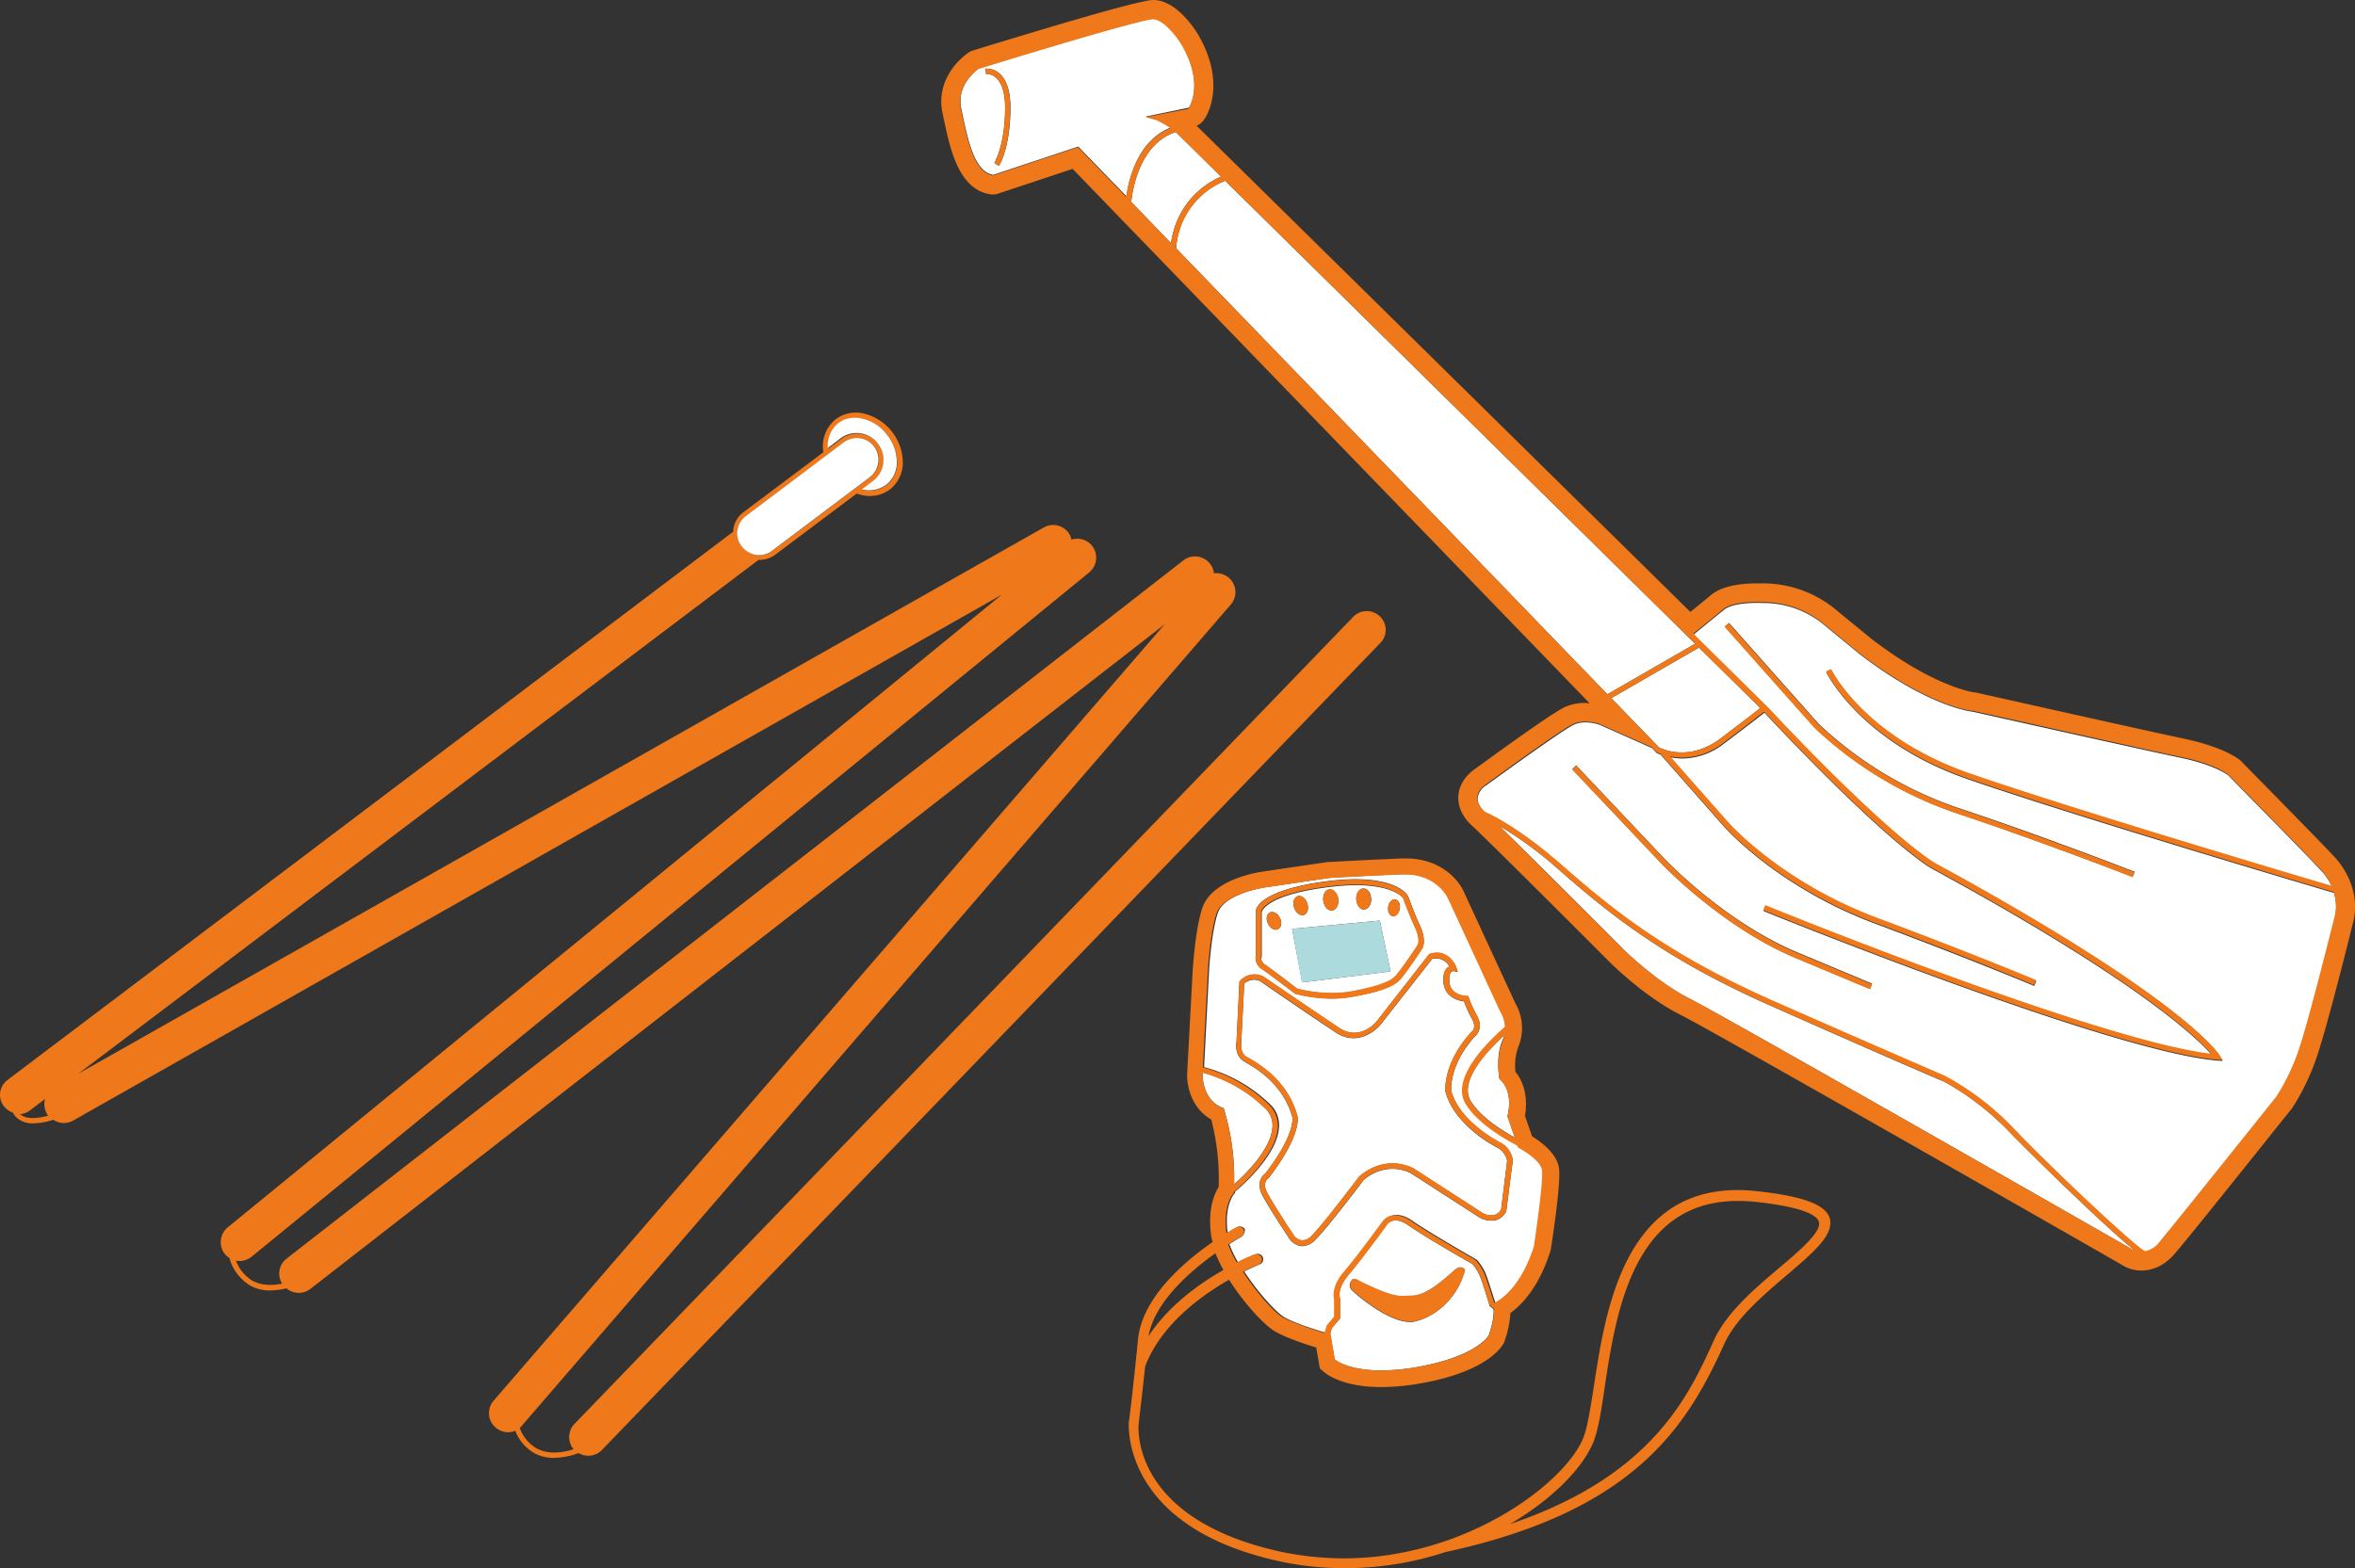 <svg id="Layer_1" data-name="Layer 1" xmlns="http://www.w3.org/2000/svg" viewBox="0 0 791.81 527.4"><rect x="0" y="0" width="791.81" height="527.4" fill="#333333" stroke="none"/><defs><style>.cls-1{fill:none;}.cls-2{fill:#fff;}.cls-3{fill:#ee781a;}.cls-4{fill:#addadd;}</style></defs><title>shovel probe</title><path class="cls-1" d="M690.4,529.5q-3.15-.3-6-.3c-35.1,0-40.8,37.4-44.7,62.6-1.1,7.1-2,13.2-3.4,17.4-3.1,8.9-13.5,19.9-28.5,28.7,47.9-16.2,60.2-43.1,68.6-61.8,4.2-9.3,13.7-17.4,22.1-24.5,6.9-5.9,14.1-12,13.1-15.4C711,534.2,706.8,531.3,690.4,529.5Z" transform="translate(-100.16 -125.3)"/><path class="cls-1" d="M511.5,552.4a40.68,40.68,0,0,1-2.7-5.6c-8.5,6-20.4,16.3-22.5,27.9C493.2,564.3,503.7,556.9,511.5,552.4Z" transform="translate(-100.16 -125.3)"/><path class="cls-1" d="M115.8,499.8a6.48,6.48,0,0,1-.6-4.9l-5,3.8a6.22,6.22,0,0,1-3.4,1.3l.1.1c1.8,1.5,5,1.6,9.4.4A3,3,0,0,0,115.8,499.8Z" transform="translate(-100.16 -125.3)"/><path class="cls-2" d="M776.2,506.4c-11.3-11.9-22.7-17.5-22.8-17.5s-21.8-9.3-58-25.4c-35.4-15.7-53.9-30.6-71.2-45.8a130.66,130.66,0,0,0-20-14.7c12.4,12.1,41.7,41.4,42,41.8.1.1,11,10.8,21.9,16.3,11.1,5.5,147.9,83.8,149.3,84.6a2.49,2.49,0,0,0,.7.3C808,538.1,780.8,511.2,776.2,506.4Z" transform="translate(-100.16 -125.3)"/><path class="cls-2" d="M873.6,477.3c3.5-10.8,11.4-42.3,11.4-42.6a15.53,15.53,0,0,0-.1-9.1c-6.8-2-88.4-26.2-123-38.2-36.3-12.5-47.6-35.8-47.7-36l1.7-.8c.1.2,11.2,22.8,46.7,35.1,33,11.4,109,34,121.6,37.8a19.55,19.55,0,0,0-4-5.8c-8.3-8.8-30.6-31.3-30.8-31.6,0,0-4.1-3.4-15.8-5.9-12.1-2.5-69.5-15.4-70-15.5s-14.9-1.5-38.3-19.5L714.1,336a31.94,31.94,0,0,0-21.1-7.9h-.3c-.2,0-9.5-.5-12.9,2.3-3,2.4-8.2,6.7-10.2,8.3l25.3,25h0c41.3,43.9,55.7,52,55.9,52.1,83.6,45.4,95.4,64,95.8,64.8l.9,1.5-1.8-.1c-36.1-3-151.4-49.8-152.6-50.3l.7-1.7c1.1.5,111.8,45.4,149.9,50-4.7-5.4-24.5-24.8-93.9-62.5-.6-.3-14.8-8.2-56.4-52.5-1.4,1.1-5.1,4-13.6,10.4a23,23,0,0,1-14,5,23.52,23.52,0,0,1-4-.4l19.5,22.1c.2.2,17.6,20,50.2,32.2,32.9,12.3,53.1,20.8,53.3,20.9l-.7,1.7c-.2-.1-20.4-8.6-53.3-20.9-33.1-12.3-50.8-32.5-51-32.7l-21.3-24.2a7.71,7.71,0,0,1-1.4-.6l-.2-.2-1.3-1.4-17.5-7.8s-5-1.9-8.9,0c-4.2,2-29.4,20.4-29.6,20.5a5.82,5.82,0,0,0-2.6,4c-.1,1.6.7,3.3,2.5,5,1.5.6,11.3,5.1,25.9,17.9,17.2,15.1,35.5,29.9,70.7,45.5,36.2,16.1,57.8,25.3,58.1,25.4a89.75,89.75,0,0,1,23.4,18c12,12.6,40.8,39.8,43.9,41a9.4,9.4,0,0,0,5.2-3.4c5.3-6.1,38.6-47.9,38.9-48.4A83.45,83.45,0,0,0,873.6,477.3Zm-56.4-57.1c-.3-.1-29.9-11.6-59-21.4A129.77,129.77,0,0,1,710.3,370l-30.2-34,1.4-1.2,30.2,34a128.76,128.76,0,0,0,47.1,28.3c29.2,9.7,58.8,21.3,59.1,21.4Zm-88.3,37.7-25.1-10.5c-25-10.5-45.3-31.9-45.5-32.2L628.8,384l1.3-1.3,29.5,31.2c.2.2,20.2,21.4,44.9,31.7l25.1,10.5Z" transform="translate(-100.16 -125.3)"/><path class="cls-2" d="M497.3,139.8c-1.4-2.3-5.9-8.2-9.4-8.2-3.8,0-43.5,12-58.6,16.7-1,.7-7.7,5.7-5.9,13.7l.5,2.4c1.8,8.3,4,18.7,10.2,19.7l28.6-9.5,16.2,16.7c.7-5.1,3.5-18.6,14.9-23.1a37.29,37.29,0,0,0-4.8-2.7l-3.6-1,14.5-3C500.8,160.2,504.7,152.4,497.3,139.8ZM436,181.1l-1.5-1c0-.1,3.6-5.9,3.6-18.6,0-4.9-1.1-8.4-3.1-10.1a4.59,4.59,0,0,0-3.3-1.2l-.2-1.8a6.48,6.48,0,0,1,4.7,1.6c2.4,2.1,3.7,6,3.7,11.5C439.9,174.9,436.2,180.9,436,181.1Z" transform="translate(-100.16 -125.3)"/><path class="cls-2" d="M480.5,193.2l13.4,13.9a28.27,28.27,0,0,1,16.8-22.4l-15.2-15C482.8,173.8,480.8,190.5,480.5,193.2Z" transform="translate(-100.16 -125.3)"/><path class="cls-2" d="M495.6,208.8l145,150,29.5-17-158-155.7A26.18,26.18,0,0,0,495.6,208.8Z" transform="translate(-100.16 -125.3)"/><path class="cls-2" d="M678.6,373.7c8.2-6.2,12-9.1,13.4-10.3l-20.6-20.3-29.5,17L658,376.7C659.2,377.3,668.2,381.5,678.6,373.7Z" transform="translate(-100.16 -125.3)"/><path class="cls-3" d="M890.9,423.4c-.1-.2-.1-.4-.2-.6a26.87,26.87,0,0,0-5.9-9.6c-8.4-8.9-30.7-31.4-30.9-31.7l-.3-.3c-.9-.8-5.8-4.6-18.8-7.4-12-2.5-69.4-15.4-69.9-15.5a1.7,1.7,0,0,0-.7-.1c-.1,0-13.5-1.6-35-18.2l-11-9a38.42,38.42,0,0,0-25.3-9.5H691c-7.1,0-12.3,1.3-15.4,3.8-1.9,1.6-4.8,3.9-7.1,5.8l-166-163.5a5.78,5.78,0,0,0,2.3-1.8c3.2-4.3,6.3-15.3-2-29.2-1.7-2.7-7.6-11.3-14.9-11.3-4.9,0-40.1,10.7-60.7,17a6.11,6.11,0,0,0-1.4.7c-4.3,2.9-11,10.4-8.7,20.5.2.8.3,1.6.5,2.4,2.1,9.8,5,23.3,15.8,24.8h.7a4.67,4.67,0,0,0,1.7-.3l25-8.3,14.8,15.3,159,164.4c-.5,0-1-.1-1.5-.1a16.52,16.52,0,0,0-6.8,1.4c-4.6,2.1-26.2,17.9-30.6,21.1-1,.7-4.8,3.7-5.2,8.6-.2,2.5.4,6.4,4.7,10.3,6.5,6,46,45.6,46.4,46s11.7,11.6,23.6,17.5C676,472,810.4,548.8,814.1,551a11.88,11.88,0,0,0,6.1,1.6c2.9,0,7.2-1,11.2-5.7,5.4-6.2,37.7-46.8,39.1-48.5.1-.1.1-.2.2-.2a77.2,77.2,0,0,0,8.9-18.9c3.5-10.7,10.8-39.9,11.5-42.9A22,22,0,0,0,890.9,423.4ZM821.4,546.1c-3.1-1.3-31.9-28.4-43.9-41a92.57,92.57,0,0,0-23.4-18c-.2-.1-21.8-9.4-58.1-25.4-35.2-15.6-53.5-30.4-70.7-45.5-14.6-12.8-24.4-17.3-25.9-17.9-1.8-1.7-2.7-3.4-2.5-5,.2-2.4,2.5-3.9,2.6-4,.3-.2,25.4-18.6,29.6-20.5,3.9-1.8,8.9,0,8.9,0l17.5,7.8,1.3,1.4.2.2a7.71,7.71,0,0,0,1.4.6L679.7,403c.2.2,17.9,20.4,51,32.7,32.9,12.2,53.1,20.8,53.3,20.9l.7-1.7c-.2-.1-20.4-8.6-53.3-20.9-32.6-12.2-50-32-50.2-32.2l-19.5-22.1a23.52,23.52,0,0,0,4,.4,22.82,22.82,0,0,0,14-5c8.5-6.4,12.2-9.4,13.6-10.4,41.7,44.4,55.9,52.2,56.4,52.5,69.4,37.7,89.2,57.1,93.9,62.5-38.1-4.5-148.8-49.5-149.9-50l-.7,1.7c1.2.5,116.4,47.3,152.6,50.3l1.8.1-.9-1.5c-.5-.8-12.3-19.3-95.8-64.8-.1-.1-14.6-8.1-55.9-52.1h0l-25.3-25c2-1.6,7.2-5.8,10.2-8.3,3.4-2.8,12.8-2.3,12.9-2.3h.3a31.94,31.94,0,0,1,21.1,7.9l11.2,9.2c23.4,18,37.8,19.5,38.3,19.5s58,13,70,15.5c11.7,2.4,15.8,5.9,15.8,5.9.2.2,22.5,22.8,30.8,31.6a21.63,21.63,0,0,1,4,5.8c-12.6-3.7-88.5-26.3-121.6-37.8-35.5-12.3-46.6-34.8-46.7-35.1l-1.7.8c.1.2,11.4,23.5,47.7,36,34.6,12,116.2,36.2,123,38.2a15.53,15.53,0,0,1,.1,9.1c-.1.3-7.9,31.8-11.4,42.6a70.32,70.32,0,0,1-8,17.1c-.3.4-33.7,42.2-38.9,48.4A8.45,8.45,0,0,1,821.4,546.1Zm-3.4-.2a6,6,0,0,0-.7-.3c-1.4-.8-138.2-79-149.3-84.6-10.9-5.5-21.8-16.2-21.9-16.3-.3-.3-29.6-29.6-42-41.8a130.66,130.66,0,0,1,20,14.7c17.3,15.2,35.8,30.1,71.2,45.8,36.3,16.1,57.9,25.3,58,25.4a93,93,0,0,1,22.8,17.5C780.8,511.2,808,538.1,818,545.9ZM670.1,341.8l-29.5,17-145-150a26.59,26.59,0,0,1,16.5-22.7ZM658,376.7l-16.1-16.6,29.5-17L692,363.4c-1.5,1.2-5.3,4.1-13.4,10.3C668.2,381.5,659.2,377.3,658,376.7ZM493.9,207.1l-13.4-13.9c.3-2.7,2.3-19.4,15-23.5l15.2,15A28.36,28.36,0,0,0,493.9,207.1Zm-8.6-42.4,3.6,1a31.61,31.61,0,0,1,4.8,2.7c-11.3,4.5-14.2,18-14.9,23.1l-16.2-16.7L434,184.3c-6.2-1-8.4-11.4-10.2-19.7l-.5-2.4c-1.8-8,4.9-13.1,5.9-13.7,15.1-4.7,54.8-16.7,58.6-16.7,3.5,0,8,5.9,9.4,8.2,7.5,12.5,3.5,20.3,2.5,21.9Z" transform="translate(-100.16 -125.3)"/><path class="cls-3" d="M564.1,332.6a6.34,6.34,0,0,0-9,.2L293.3,604.2a6.41,6.41,0,0,0-.3,8.5c-5.1,1.6-9.3,1.5-12.6-.4a13,13,0,0,1-5.5-6.8,3,3,0,0,0,.8-.8L514,328.6a6.36,6.36,0,0,0-.7-9,6.51,6.51,0,0,0-5-1.5,5.92,5.92,0,0,0-1.3-3.2,6.39,6.39,0,0,0-9-1.1L196.5,548.6A6.39,6.39,0,0,0,195,557c-3.9.8-7.3.5-10-1a13.3,13.3,0,0,1-5.5-6.7,4.87,4.87,0,0,0,1.2.1,6.49,6.49,0,0,0,4-1.4L466.4,317.8a6.46,6.46,0,0,0,.9-9,6.33,6.33,0,0,0-6.9-2,5.78,5.78,0,0,0-.6-1.7,6.37,6.37,0,0,0-8.7-2.4L126.5,486.4,355.2,313.6h.3a9,9,0,0,0,5.4-1.8l27.3-20.5c.4.1.8.3,1.3.4a11.7,11.7,0,0,0,3.2.4,11,11,0,0,0,6.8-2.3,11.43,11.43,0,0,0,4.2-9.3,17.17,17.17,0,0,0-13-16.1,11.38,11.38,0,0,0-9.7,2,11.69,11.69,0,0,0-4,11l-26.8,20.1a8.67,8.67,0,0,0-3.5,5.9v.7l-244,184.4a6.27,6.27,0,0,0-1.2,8.9,6.86,6.86,0,0,0,3,2.1,6.62,6.62,0,0,0,1.5,1.9,8.12,8.12,0,0,0,5.4,1.7,23.19,23.19,0,0,0,6.7-1.2,6.3,6.3,0,0,0,3.5,1.1,6.81,6.81,0,0,0,3.1-.8L437,325.3,176.7,538.1a6.46,6.46,0,0,0-.9,9,9.34,9.34,0,0,0,1.5,1.3,15.84,15.84,0,0,0,6.9,9.2,13.46,13.46,0,0,0,7,1.7,26.67,26.67,0,0,0,5.3-.7,6.29,6.29,0,0,0,4.1,1.5,6.12,6.12,0,0,0,3.9-1.3L491.7,335.3,266.1,596.4a6.36,6.36,0,0,0,.7,9A6.66,6.66,0,0,0,271,607a6.87,6.87,0,0,0,2.4-.5,14.78,14.78,0,0,0,6.2,7.4,13.46,13.46,0,0,0,7,1.7,25.25,25.25,0,0,0,8.1-1.6,6.56,6.56,0,0,0,3.3.9,6.46,6.46,0,0,0,4.6-2L564.3,341.5A6.22,6.22,0,0,0,564.1,332.6Zm-215.9-29a7.15,7.15,0,0,1,2.9-4.8l32.8-24.7a7.31,7.31,0,0,1,4.4-1.5,7.53,7.53,0,0,1,5.9,2.9,7.37,7.37,0,0,1-1.5,10.3l-32.8,24.7a7.1,7.1,0,0,1-4.4,1.5,7.54,7.54,0,0,1-5.9-2.9A7.21,7.21,0,0,1,348.2,303.6ZM382,267.8a9.3,9.3,0,0,1,5.7-1.9,11.34,11.34,0,0,1,2.5.3,15.43,15.43,0,0,1,11.6,14.4,9.61,9.61,0,0,1-3.5,7.8A9.89,9.89,0,0,1,390,290l3.7-2.8A8.93,8.93,0,1,0,383,272.9l-4.3,3.3A9.43,9.43,0,0,1,382,267.8ZM107,500.1a.1.1,0,0,1-.1-.1,6.22,6.22,0,0,0,3.4-1.3l5-3.8a6.53,6.53,0,0,0,.6,4.9,1.79,1.79,0,0,0,.5.7C112,501.7,108.8,501.6,107,500.1Z" transform="translate(-100.16 -125.3)"/><path class="cls-2" d="M395.4,274.6a8.84,8.84,0,0,1-1.8,12.5l-3.7,2.8a10,10,0,0,0,8.3-1.6,9.61,9.61,0,0,0,3.5-7.8,14.91,14.91,0,0,0-3.3-9,14.6,14.6,0,0,0-8.3-5.4,10.68,10.68,0,0,0-2.5-.3,8.91,8.91,0,0,0-5.7,1.9,9.68,9.68,0,0,0-3.4,8.3l4.3-3.3A9,9,0,0,1,395.4,274.6Z" transform="translate(-100.16 -125.3)"/><path class="cls-2" d="M355.4,312a7.1,7.1,0,0,0,4.4-1.5l32.8-24.7a7.43,7.43,0,0,0,1.5-10.3,7.35,7.35,0,0,0-10.3-1.4L351,298.8a7.38,7.38,0,0,0-2.9,4.8,7,7,0,0,0,1.4,5.4A7.49,7.49,0,0,0,355.4,312Z" transform="translate(-100.16 -125.3)"/><path class="cls-2" d="M606,473.4c-5,4.5-15.5,15.2-11.4,22.1,3,5,9.5,9.4,14.9,12.4l-2.5-7.2s2.4-8.1-2.7-12.6c0,0-1.4-7.3,1-12.9A13.36,13.36,0,0,0,606,473.4Z" transform="translate(-100.16 -125.3)"/><path class="cls-2" d="M535.3,541a3.84,3.84,0,0,0,2.6,1.5,4.31,4.31,0,0,0,3.3-1.6c4.2-4.2,15.9-19.8,16-19.9s7.8-7.6,18.1-2.8l23.2,15a6,6,0,0,0,4,.8,3.89,3.89,0,0,0,2.4-2l2-16.3a6.48,6.48,0,0,0-3.4-4.5c-2.4-1.2-14.4-8-17.3-18.6-.1-.5-1-9.6,8.7-20.2.3-.2,1.8-1.5.2-4.4a38.59,38.59,0,0,1-2.7-5.9c-2.5-.3-6.4-1.8-6.9-6.2-.2-2.4.2-4.1,1.2-5a2.18,2.18,0,0,1,.8-.5,5.1,5.1,0,0,0-5.8-2.6l-17.5,22.3c-.1.1-6.7,7.9-15,2.4-7.6-5-25.1-17-25.3-17.2a4.9,4.9,0,0,0-5.4.8l-1,19.9c0,.1-.5,3.4,1.8,4.8l.6.3c3.6,2.1,13.2,7.6,16.5,19.6.1.3,1.4,6.4-9.6,20.7l-.2.2c-.2.1-2,1.4-.6,4.4C527.9,529.8,535.2,540.9,535.3,541Z" transform="translate(-100.16 -125.3)"/><path class="cls-2" d="M517.5,541.3c-.1,0-1.6.9-4,2.4a37.25,37.25,0,0,0,2.9,6.1,46.11,46.11,0,0,1,6-2.7,1.84,1.84,0,0,1,1.4,3.4c-.1,0-2.2.9-5.3,2.4,4.6,7.1,10.7,13.7,13.3,15.3,3.9,2.3,12.3,4.8,14.1,5.3l.7-2.5,2.5-3v-5.8c-.2-.9-.9-4.4,3.3-9.3,4.3-5.1,12.8-16.7,12.9-16.8a5.34,5.34,0,0,1,3.4-2.1c1.9-.4,4.1.3,6.4,1.9,5.7,4,21.3,12.9,21.5,13l.2.2a16.77,16.77,0,0,1,2.7,4.1c.8,1.8,2.9,8.7,3.4,10.1l.1.1c2.4-1.2,9.1-5.7,13.3-19.1,0,0,3.4-21.9,2.7-25.6s-8.1-7.6-8.1-7.6l-.2-.6c-5.9-3.1-13.8-8.1-17.4-14.1-5.4-9,9-22.2,13.2-25.8a10.38,10.38,0,0,0-1.6-5.3l-17.3-37.5s-3.4-8.5-14.8-8.5h-1c-12.2.5-24.4,1.2-24.4,1.2l-21.7,3.2s-13.9,2-16.1,8.7-2.9,19-2.9,19L505,484.2a50.11,50.11,0,0,1,21.9,12.2,9.7,9.7,0,0,1,3.3,7.9c-.4,8.8-11,18.6-14.8,21.8v.4s-3.7,3.6-2.5,13.2v.2a35.79,35.79,0,0,1,3.3-1.9,1.91,1.91,0,0,1,2.5.7A2.85,2.85,0,0,1,517.5,541.3Zm4.9-94.7V431.7c0-.7,1.1-7,23.6-10,22.8-3,27.3,4.5,27.5,4.8s2.1,5.9,4.1,10.1c2.2,4.7.9,7.3.9,7.4-.3.5-6.1,9.4-8.1,11.2-2.3,2.1-7.1,3.8-15.6,5.3a37.67,37.67,0,0,1-6.6.6,50,50,0,0,1-12.5-1.6l-.3-.2c-.1-.1-8.5-6.5-10.9-8.1A4.37,4.37,0,0,1,522.4,446.6Zm3.1,73.5c10.3-13.3,9.2-18.9,9.2-19-3.1-11.2-12.2-16.5-15.6-18.4l-.6-.4c-3.4-2-2.7-6.4-2.6-6.5l1-20.4.2-.2a6.6,6.6,0,0,1,7.9-1.4c.3.2,17.8,12.2,25.4,17.2,6.9,4.6,12.3-1.8,12.5-2l17.8-22.8.3-.1c5.1-1.5,8,2.4,8.8,4.6l.5,1.5-1.5-.3a1.08,1.08,0,0,0-.7.3c-.3.3-.8,1.2-.6,3.5.4,4.4,5.5,4.6,5.7,4.6h.6l.2.6a53,53,0,0,0,2.8,6.1c1.9,3.5.4,5.9-.6,6.7-9,9.9-8.1,18.4-8.1,18.5,2.7,9.9,14.9,16.6,16.3,17.3a8,8,0,0,1,4.4,6v.1l-2.2,17.1a5.84,5.84,0,0,1-3.6,3,7.9,7.9,0,0,1-5.5-1l-23.1-14.9c-9-4.2-15.8,2.4-15.8,2.4-.4.6-11.9,15.8-16.1,20a6.42,6.42,0,0,1-4.4,2.2h-.4a5.85,5.85,0,0,1-3.9-2.3c-.3-.5-7.5-11.3-9.4-15.2C522.7,523.2,524.3,520.9,525.5,520.1Z" transform="translate(-100.16 -125.3)"/><path class="cls-2" d="M525.6,449.8c2.3,1.6,9.7,7.2,10.8,8.1,1.3.3,9.9,2.4,18.1,1,8-1.4,12.7-3,14.7-4.9,1.5-1.4,6.1-8.3,7.8-10.8,0,0,.8-2-.9-5.7-2-4.3-4.1-10.1-4.1-10.1h0s-4.5-6.5-25.6-3.7c-20.2,2.6-21.9,7.9-22,8.3v15.2C524.2,447.2,523.8,448.6,525.6,449.8Zm41.3-19.5c.2-1.5,1.3-2.7,2.4-2.5s1.8,1.6,1.5,3.1-1.3,2.7-2.4,2.5S566.7,431.9,566.9,430.3Zm-8.3-6.2c1.4,0,2.5,1.5,2.6,3.5s-1.1,3.5-2.4,3.6-2.5-1.5-2.6-3.5S557.2,424.1,558.6,424.1Zm-11.6.3c1.4-.2,2.8,1.2,3.1,3.1s-.5,3.7-1.9,4-2.8-1.2-3.1-3.1S545.6,424.7,547,424.4Zm-10.6,2.3c1.2-.4,2.7.6,3.3,2.4s.1,3.5-1.1,3.9-2.7-.6-3.3-2.4S535.2,427.2,536.4,426.7Zm27.7,8.2,3.6,17.1L538,455.7l-3.4-18Zm-37-2.7c1.1-.6,2.6.2,3.4,1.8s.5,3.2-.6,3.8-2.6-.2-3.4-1.8S526,432.8,527.1,432.2Z" transform="translate(-100.16 -125.3)"/><path class="cls-2" d="M600.9,564.1c0-.1-2.5-8.3-3.4-10.2a16,16,0,0,0-2.3-3.5c-1.6-.9-16-9.1-21.5-13-1.9-1.3-3.5-1.8-5-1.6a3.67,3.67,0,0,0-2.2,1.3c-.1.1-8.6,11.8-13,17-3.9,4.6-2.9,7.5-2.9,7.7l.1.3v6.6l-2.8,3.3-.5,1.8,1.5,8.7s4.2,3.7,15.6,3.7a69.94,69.94,0,0,0,11.9-1.1c20.5-3.6,24.3-10.7,24.3-10.7s2-5.5,1.6-8.8l-1.4-1.2Zm-24.8,5.6c-7.5,1.9-20.4-9.3-21.6-10.7a2.32,2.32,0,0,1,0-2.9c.5-1.5,2.9.2,2.9.2,12.6,6.1,13.2,4.8,17.6,4.8,5.1,0,12.1-6.8,14.3-8.7s3.4,0,3.4,0C590.5,561.2,583.6,567.8,576.1,569.7Z" transform="translate(-100.16 -125.3)"/><path class="cls-2" d="M511.6,498a79.87,79.87,0,0,1,3.5,25.6c4.3-3.8,12.6-12.2,12.9-19.4a8,8,0,0,0-2.8-6.5A48.27,48.27,0,0,0,504.5,486v.7C504.5,486.8,504.3,495.5,511.6,498Z" transform="translate(-100.16 -125.3)"/><polygon class="cls-4" points="467.54 326.7 463.94 309.6 434.44 312.4 437.74 330.4 467.54 326.7"/><path class="cls-3" d="M524.5,451.3c2.4,1.6,10.8,8.1,10.9,8.1l.3.2a50,50,0,0,0,12.5,1.6,37.67,37.67,0,0,0,6.6-.6c8.5-1.5,13.3-3.2,15.6-5.3,2-1.8,7.8-10.7,8.1-11.2.1-.1,1.3-2.7-.9-7.4-2-4.2-4-9.9-4.1-10.1s-4.8-7.8-27.5-4.8c-22.5,2.9-23.6,9.3-23.6,10v14.9A4.47,4.47,0,0,0,524.5,451.3Zm-.3-4.3V431.8c.1-.4,1.8-5.7,22-8.3,21.2-2.8,25.6,3.7,25.6,3.7h0c0,.1,2.1,5.8,4.1,10.1,1.8,3.7.9,5.7.9,5.7-1.6,2.5-6.3,9.4-7.8,10.8-2,1.9-6.7,3.4-14.7,4.9a44.58,44.58,0,0,1-18.1-1c-1.2-.9-8.6-6.5-10.8-8.1A2.39,2.39,0,0,1,524.2,447Z" transform="translate(-100.16 -125.3)"/><path class="cls-3" d="M533.8,542a5.85,5.85,0,0,0,3.9,2.3h.4a6,6,0,0,0,4.4-2.2c4.2-4.2,15.7-19.5,16.1-20a14.38,14.38,0,0,1,15.8-2.4l23.1,14.9a7.57,7.57,0,0,0,5.5,1,5.59,5.59,0,0,0,3.6-3l2.2-17.1v-.1a8,8,0,0,0-4.4-6c-1.4-.7-13.7-7.4-16.3-17.3,0-.1-.9-8.6,8.1-18.5,1-.8,2.5-3.1.6-6.7a37.62,37.62,0,0,1-2.8-6.1l-.2-.6h-.6c-.2,0-5.3-.2-5.7-4.6-.2-2.3.3-3.2.6-3.5a1.08,1.08,0,0,1,.7-.3l1.5.3-.5-1.5c-.8-2.3-3.7-6.2-8.8-4.6l-.3.1-17.8,22.8c-.2.3-5.7,6.6-12.5,2-7.5-5-25.1-17-25.4-17.2a6.6,6.6,0,0,0-7.9,1.4l-.2.2-1,20.4c0,.2-.7,4.6,2.6,6.5l.6.4c3.4,2,12.5,7.2,15.6,18.4,0,.1,1.1,5.7-9.2,19-1.2.8-2.8,3.2-1.1,6.7C526.3,530.7,533.5,541.5,533.8,542Zm-7.2-20.5.2-.2c11.1-14.3,9.7-20.4,9.6-20.7-3.3-12-12.9-17.5-16.5-19.6l-.6-.3c-2.3-1.4-1.8-4.6-1.8-4.8l1-19.9a4.71,4.71,0,0,1,5.4-.8c.2.1,17.7,12.1,25.3,17.2,8.2,5.5,14.9-2.3,15-2.4l17.5-22.3a5.1,5.1,0,0,1,5.8,2.6,3.51,3.51,0,0,0-.8.5c-1,.9-1.4,2.6-1.2,5,.4,4.4,4.4,5.9,6.9,6.2a52.64,52.64,0,0,0,2.7,5.9c1.6,2.9.1,4.2-.2,4.4-9.7,10.6-8.8,19.6-8.7,20.2,2.8,10.5,14.9,17.3,17.3,18.6a6.48,6.48,0,0,1,3.4,4.5l-2,16.3a3.89,3.89,0,0,1-2.4,2,5.76,5.76,0,0,1-4-.8l-23.2-15c-10.3-4.8-17.9,2.7-18.1,2.8s-11.9,15.8-16,19.9a4.46,4.46,0,0,1-3.3,1.6,4.55,4.55,0,0,1-2.6-1.5c-.1-.1-7.5-11.2-9.3-15C524.6,522.9,526.4,521.7,526.6,521.5Z" transform="translate(-100.16 -125.3)"/><path class="cls-3" d="M690.8,525.9c-44-4.8-50.7,39.1-54.7,65.4-1.1,6.9-2,12.9-3.3,16.8-5.2,15-38.9,41.3-80.9,41.3A104.84,104.84,0,0,1,530,647c-49.6-11.2-47.1-41.6-47-42.8,0-.1.7-5.7,2.2-19.4,5.3-13.9,18.7-23.7,28.2-29.1,5.2,8.2,12.1,15.5,15.5,17.4,3.8,2.2,10.5,4.4,13.8,5.4l.9,5.1.3,1.9,1.5,1.3c1,.8,6.4,5,19.2,5a76.45,76.45,0,0,0,12.9-1.2c22.1-3.8,27.4-12,28.2-13.5l.2-.3.1-.4a34.25,34.25,0,0,0,2-9.5c3.9-2.8,9.6-8.8,13.4-20.7l.1-.4.1-.4c1.3-8.5,3.4-23.4,2.7-27.5-.9-4.7-5.7-8.4-9-10.4l-2.4-6.9c.7-4.1.6-10.2-3.2-14.8a18.79,18.79,0,0,1,.9-8.3,16.54,16.54,0,0,0-.9-14.7l-17.1-37c-1.8-4.5-8-11.8-19.8-11.8h-1.2c-12.1.5-24.4,1.2-24.5,1.2h-.5l-21.7,3.2c-2.9.4-17.4,3-20.5,12.3-2.4,7.2-3.1,19.9-3.2,20.4l-1.9,35.3v.2c-.1,4.2,1.6,11.5,8.1,15.2a79,79,0,0,1,2.5,22.7c-1.6,2.6-3.6,7.6-2.6,15.8a13.1,13.1,0,0,0,.6,2.7c-9.4,6.5-23.7,18.6-25.1,32.7-2,19.8-3,27.6-3.1,27.7,0,.3-3.1,34.9,49.8,46.8a101.6,101.6,0,0,0,22.9,2.5,107.69,107.69,0,0,0,33.7-5.4c63.5-13.7,81.2-42.1,93.8-70,3.9-8.6,13.1-16.4,21.2-23.3,8.9-7.6,16-13.6,14.2-19.2C713.7,530.4,706.4,527.6,690.8,525.9ZM518.3,538.8a1.82,1.82,0,0,0-2.5-.7c-.2.1-1.4.8-3.3,1.9v-.2c-1.2-9.7,2.5-13.2,2.5-13.2v-.4c3.8-3.2,14.4-13,14.8-21.8a10,10,0,0,0-3.3-7.9,50.11,50.11,0,0,0-21.9-12.2l1.7-32.8s.7-12.4,2.9-19,16.1-8.7,16.1-8.7l21.7-3.2s12.2-.7,24.4-1.2h1c11.4,0,14.8,8.5,14.8,8.5l17.3,37.5a10.38,10.38,0,0,1,1.6,5.3c-4.2,3.6-18.6,16.8-13.2,25.8,3.6,6,11.5,11,17.4,14.1l.2.6s7.5,3.9,8.1,7.6-2.7,25.6-2.7,25.6c-4.2,13.4-10.9,17.9-13.3,19.1l-.1-.1c-.4-1.4-2.6-8.3-3.4-10.1a16.77,16.77,0,0,0-2.7-4.1l-.2-.2c-.2-.1-15.8-9-21.5-13-2.3-1.6-4.4-2.2-6.4-1.9a5,5,0,0,0-3.4,2.1c-.1.1-8.5,11.7-12.9,16.8-4.2,4.9-3.5,8.5-3.3,9.3v5.8l-2.5,3-.7,2.5c-1.8-.5-10.1-3.1-14.1-5.3-2.7-1.5-8.7-8.2-13.3-15.3,3.2-1.6,5.3-2.4,5.3-2.4a1.84,1.84,0,0,0-1.4-3.4,65.07,65.07,0,0,0-6,2.7,41.57,41.57,0,0,1-2.9-6.1c2.4-1.5,4-2.4,4-2.4A1.94,1.94,0,0,0,518.3,538.8Zm-13.8-52v-.7a48.27,48.27,0,0,1,20.7,11.7,7.86,7.86,0,0,1,2.8,6.5c-.3,7.2-8.6,15.5-12.9,19.4a79.87,79.87,0,0,0-3.5-25.6C504.3,495.5,504.5,486.8,504.5,486.8Zm99.8,1.4c5.1,4.4,2.7,12.6,2.7,12.6l2.5,7.2c-5.4-3-11.9-7.4-14.9-12.4-4.1-6.9,6.4-17.6,11.4-22.1a8.24,8.24,0,0,1-.6,1.9C603,480.9,604.3,488.2,604.3,488.2Zm-3.5,86.2s-3.7,7.1-24.3,10.7a69.94,69.94,0,0,1-11.9,1.1c-11.4,0-15.6-3.7-15.6-3.7l-1.5-8.7.5-1.8,2.8-3.3v-6.6l-.1-.3c0-.1-1-3.1,2.9-7.7,4.4-5.1,12.9-16.8,13-17a3.22,3.22,0,0,1,2.2-1.3c1.4-.3,3.1.3,5,1.6,5.5,3.9,19.9,12.1,21.5,13a17.21,17.21,0,0,1,2.3,3.5c.8,1.9,3.3,10.1,3.4,10.2l.1.2,1.4,1.2C602.7,568.9,600.8,574.4,600.8,574.4Zm-92-27.6a56.81,56.81,0,0,0,2.7,5.6c-7.9,4.5-18.4,11.9-25.2,22.3C488.4,563.1,500.4,552.8,508.8,546.8Zm189.7,4.8c-8.4,7.1-17.9,15.2-22.1,24.5-8.5,18.7-20.7,45.6-68.6,61.8,15-8.8,25.4-19.8,28.5-28.7,1.4-4.1,2.4-10.3,3.4-17.4,3.8-25.2,9.6-62.6,44.7-62.6q2.85,0,6,.3c16.5,1.8,20.7,4.6,21.3,6.7C712.7,539.5,705.5,545.7,698.5,551.6Z" transform="translate(-100.16 -125.3)"/><path class="cls-3" d="M589.4,552.3c-2.2,1.9-9.2,8.7-14.3,8.7-4.4,0-5.1,1.3-17.6-4.8,0,0-2.4-1.7-2.9-.2a2.32,2.32,0,0,0,0,2.9c1.2,1.4,14.1,12.6,21.6,10.7s14.4-8.5,16.6-17.3C592.7,552.3,591.6,550.5,589.4,552.3Z" transform="translate(-100.16 -125.3)"/><path class="cls-3" d="M548.2,431.5c1.4-.2,2.2-2,1.9-4s-1.7-3.4-3.1-3.1-2.2,2-1.9,4S546.8,431.8,548.2,431.5Z" transform="translate(-100.16 -125.3)"/><path class="cls-3" d="M538.6,433c1.2-.4,1.7-2.2,1.1-3.9s-2.1-2.8-3.3-2.4-1.7,2.2-1.1,3.9S537.4,433.5,538.6,433Z" transform="translate(-100.16 -125.3)"/><path class="cls-3" d="M529.9,437.8c1.1-.6,1.3-2.2.6-3.8s-2.3-2.3-3.4-1.8-1.3,2.2-.6,3.8S528.8,438.3,529.9,437.8Z" transform="translate(-100.16 -125.3)"/><path class="cls-3" d="M558.7,431.2c1.4,0,2.5-1.6,2.4-3.6s-1.2-3.5-2.6-3.5-2.5,1.6-2.4,3.6S557.3,431.2,558.7,431.2Z" transform="translate(-100.16 -125.3)"/><path class="cls-3" d="M568.4,433.4c1.1.2,2.2-.9,2.4-2.5s-.4-2.9-1.5-3.1-2.2.9-2.4,2.5S567.3,433.3,568.4,433.4Z" transform="translate(-100.16 -125.3)"/><path class="cls-3" d="M431.5,148.4l.2,1.8a4.59,4.59,0,0,1,3.3,1.2c2,1.7,3.1,5.2,3.1,10.1,0,12.8-3.5,18.6-3.6,18.6l1.5,1c.2-.2,3.8-6.2,3.8-19.6,0-5.5-1.2-9.4-3.7-11.5A6.2,6.2,0,0,0,431.5,148.4Z" transform="translate(-100.16 -125.3)"/><path class="cls-3" d="M711.6,368.9l-30.2-34-1.4,1.2,30.2,34a131.29,131.29,0,0,0,47.9,28.8c29.2,9.7,58.7,21.2,59,21.4l.7-1.7c-.3-.1-29.9-11.6-59.1-21.4A130.32,130.32,0,0,1,711.6,368.9Z" transform="translate(-100.16 -125.3)"/><path class="cls-3" d="M659.6,414l-29.5-31.2-1.3,1.3,29.5,31.2c.2.2,20.5,21.7,45.5,32.2L728.9,458l.7-1.7-25.1-10.5C679.9,435.5,659.8,414.2,659.6,414Z" transform="translate(-100.16 -125.3)"/></svg>